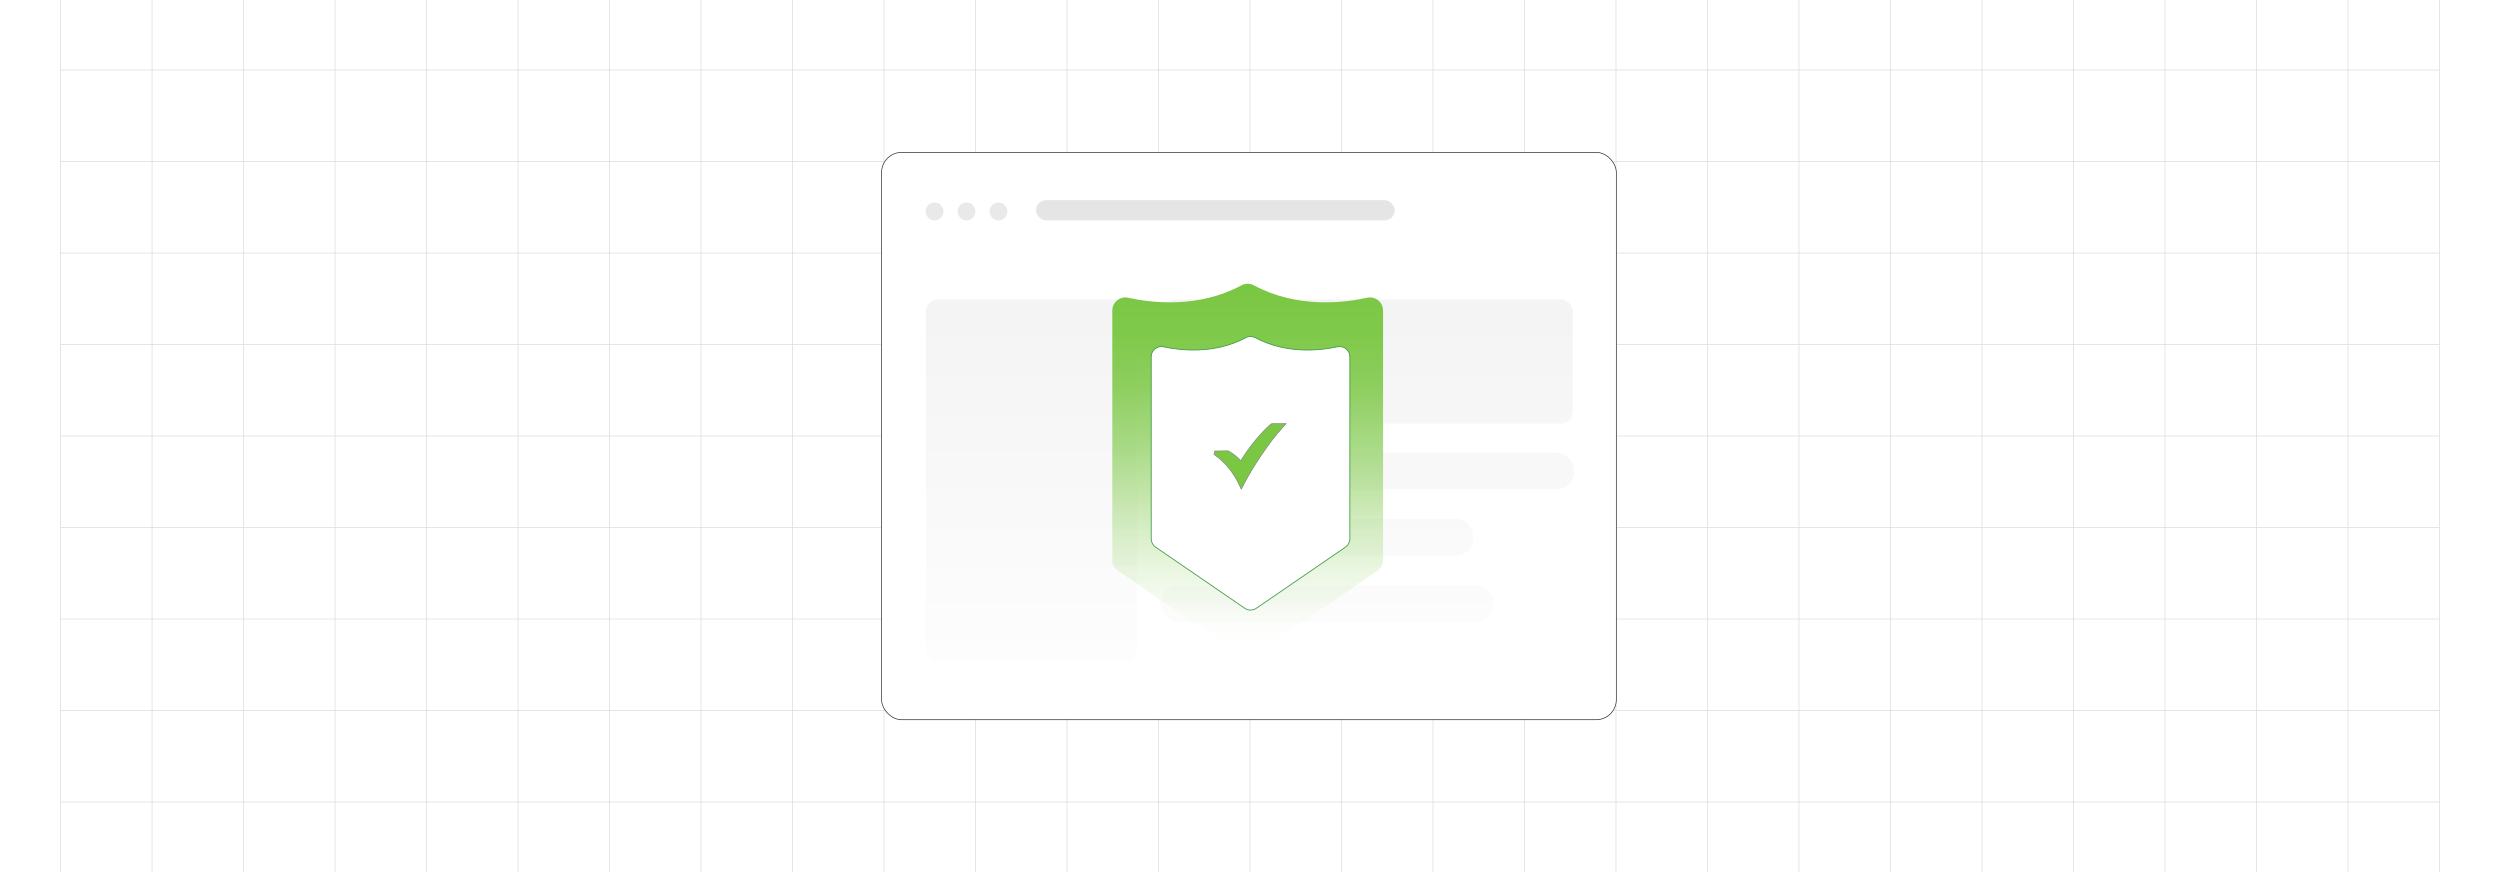 <?xml version="1.0" encoding="UTF-8"?><svg id="Layer_1" xmlns="http://www.w3.org/2000/svg" xmlns:xlink="http://www.w3.org/1999/xlink" viewBox="0 0 860 300"><defs><clipPath id="clippath"><rect y="0" width="860" height="300" fill="none" stroke-width="0"/></clipPath><linearGradient id="linear-gradient" x1="418.086" y1="59.45" x2="418.086" y2="218.08" gradientUnits="userSpaceOnUse"><stop offset="0" stop-color="#e3e3e3"/><stop offset="1" stop-color="#fff"/></linearGradient><linearGradient id="linear-gradient-2" x1="354.792" y1="67.39" x2="354.792" y2="250.317" xlink:href="#linear-gradient"/><linearGradient id="linear-gradient-3" x1="470.724" y1="67.39" x2="470.724" y2="250.317" xlink:href="#linear-gradient"/><linearGradient id="linear-gradient-4" x1="470.325" y1="67.39" x2="470.325" y2="250.317" xlink:href="#linear-gradient"/><linearGradient id="linear-gradient-5" x1="424.515" y1="67.39" x2="424.515" y2="250.317" xlink:href="#linear-gradient"/><linearGradient id="linear-gradient-6" x1="481.373" y1="67.39" x2="481.373" y2="250.317" xlink:href="#linear-gradient"/><linearGradient id="linear-gradient-7" x1="456.48" y1="67.39" x2="456.48" y2="250.317" xlink:href="#linear-gradient"/><linearGradient id="linear-gradient-8" x1="429.206" y1="225.984" x2="429.206" y2="97.607" gradientUnits="userSpaceOnUse"><stop offset="0" stop-color="#fff" stop-opacity="0"/><stop offset=".14" stop-color="#ddf0cf" stop-opacity=".255"/><stop offset=".285" stop-color="#bfe4a4" stop-opacity=".48"/><stop offset=".431" stop-color="#a6d981" stop-opacity=".668"/><stop offset=".577" stop-color="#92d166" stop-opacity=".813"/><stop offset=".721" stop-color="#85cb52" stop-opacity=".917"/><stop offset=".862" stop-color="#7cc846" stop-opacity=".979"/><stop offset="1" stop-color="#7ac743"/></linearGradient><filter id="drop-shadow-2" filterUnits="userSpaceOnUse"><feOffset dx=".977" dy=".977"/><feGaussianBlur result="blur" stdDeviation="1.465"/><feFlood flood-color="#333" flood-opacity=".08"/><feComposite in2="blur" operator="in"/><feComposite in="SourceGraphic"/></filter></defs><rect y="0" width="860" height="300" rx="5" ry="5" fill="#fff" stroke-width="0"/><rect y="0" width="860" height="300" rx="5" ry="5" fill="#fff" stroke-width="0"/><g clip-path="url(#clippath)"><rect y="0" width="860" height="300" rx="5" ry="5" fill="#fff" stroke-width="0"/><rect x="20.832" y="-7.373" width="818.338" height="314.746" fill="none" stroke="#dbdcdd" stroke-miterlimit="10" stroke-width=".25"/><line x1="20.83" y1="275.899" x2="839.168" y2="275.899" fill="none" stroke="#dbdcdd" stroke-miterlimit="10" stroke-width=".25"/><line x1="20.83" y1="244.424" x2="839.168" y2="244.424" fill="none" stroke="#dbdcdd" stroke-miterlimit="10" stroke-width=".25"/><line x1="20.83" y1="212.949" x2="839.168" y2="212.949" fill="none" stroke="#dbdcdd" stroke-miterlimit="10" stroke-width=".25"/><line x1="20.83" y1="181.475" x2="839.168" y2="181.475" fill="none" stroke="#dbdcdd" stroke-miterlimit="10" stroke-width=".25"/><line x1="20.83" y1="150" x2="839.168" y2="150" fill="none" stroke="#dbdcdd" stroke-miterlimit="10" stroke-width=".25"/><line x1="20.83" y1="118.526" x2="839.168" y2="118.526" fill="none" stroke="#dbdcdd" stroke-miterlimit="10" stroke-width=".25"/><line x1="20.83" y1="87.051" x2="839.168" y2="87.051" fill="none" stroke="#dbdcdd" stroke-miterlimit="10" stroke-width=".25"/><line x1="20.83" y1="55.577" x2="839.168" y2="55.577" fill="none" stroke="#dbdcdd" stroke-miterlimit="10" stroke-width=".25"/><line x1="20.83" y1="24.102" x2="839.168" y2="24.102" fill="none" stroke="#dbdcdd" stroke-miterlimit="10" stroke-width=".25"/><polyline points="807.692 307.373 807.692 275.896 807.692 244.428 807.692 212.95 807.692 181.473 807.692 150.005 807.692 118.527 807.692 87.05 807.692 55.582 807.692 55.572 807.692 24.104 807.692 -7.373" fill="none" stroke="#dbdcdd" stroke-miterlimit="10" stroke-width=".25"/><polyline points="776.215 307.373 776.215 275.896 776.215 244.428 776.215 212.95 776.215 181.473 776.215 150.005 776.215 118.527 776.215 87.05 776.215 55.582 776.215 55.572 776.215 24.104 776.215 -7.373" fill="none" stroke="#dbdcdd" stroke-miterlimit="10" stroke-width=".25"/><polyline points="744.747 307.373 744.747 275.896 744.747 244.428 744.747 212.95 744.747 181.473 744.747 150.005 744.747 118.527 744.747 87.05 744.747 55.582 744.747 55.572 744.747 24.104 744.747 -7.373" fill="none" stroke="#dbdcdd" stroke-miterlimit="10" stroke-width=".25"/><polyline points="713.269 307.373 713.269 275.896 713.269 244.428 713.269 212.95 713.269 181.473 713.269 150.005 713.269 118.527 713.269 87.05 713.269 55.582 713.269 55.572 713.269 24.104 713.269 -7.373" fill="none" stroke="#dbdcdd" stroke-miterlimit="10" stroke-width=".25"/><polyline points="681.792 307.373 681.792 275.896 681.792 244.428 681.792 212.95 681.792 181.473 681.792 150.005 681.792 118.527 681.792 87.05 681.792 55.582 681.792 55.572 681.792 24.104 681.792 -7.373" fill="none" stroke="#dbdcdd" stroke-miterlimit="10" stroke-width=".25"/><polyline points="650.324 307.373 650.324 275.896 650.324 244.428 650.324 212.95 650.324 181.473 650.324 150.005 650.324 118.527 650.324 87.05 650.324 55.582 650.324 55.572 650.324 24.104 650.324 -7.373" fill="none" stroke="#dbdcdd" stroke-miterlimit="10" stroke-width=".25"/><polyline points="618.847 307.373 618.847 275.896 618.847 244.428 618.847 212.95 618.847 181.473 618.847 150.005 618.847 118.527 618.847 87.05 618.847 55.582 618.847 55.572 618.847 24.104 618.847 -7.373" fill="none" stroke="#dbdcdd" stroke-miterlimit="10" stroke-width=".25"/><polyline points="587.369 307.373 587.369 275.896 587.369 244.428 587.369 212.95 587.369 181.473 587.369 150.005 587.369 118.527 587.369 87.05 587.369 55.582 587.369 55.572 587.369 24.104 587.369 -7.373" fill="none" stroke="#dbdcdd" stroke-miterlimit="10" stroke-width=".25"/><polyline points="555.901 307.373 555.901 275.896 555.901 244.428 555.901 212.95 555.901 181.473 555.901 150.005 555.901 118.527 555.901 87.05 555.901 55.582 555.901 55.572 555.901 24.104 555.901 -7.373" fill="none" stroke="#dbdcdd" stroke-miterlimit="10" stroke-width=".25"/><polyline points="524.424 307.373 524.424 275.896 524.424 244.428 524.424 212.95 524.424 181.473 524.424 150.005 524.424 118.527 524.424 87.05 524.424 55.582 524.424 55.572 524.424 24.104 524.424 -7.373" fill="none" stroke="#dbdcdd" stroke-miterlimit="10" stroke-width=".25"/><polyline points="492.946 307.373 492.946 275.896 492.946 244.428 492.946 212.95 492.946 181.473 492.946 150.005 492.946 118.527 492.946 87.05 492.946 55.582 492.946 55.572 492.946 24.104 492.946 -7.373" fill="none" stroke="#dbdcdd" stroke-miterlimit="10" stroke-width=".25"/><polyline points="461.478 307.373 461.478 275.896 461.478 244.428 461.478 212.95 461.478 181.473 461.478 150.005 461.478 118.527 461.478 87.05 461.478 55.582 461.478 55.572 461.478 24.104 461.478 -7.373" fill="none" stroke="#dbdcdd" stroke-miterlimit="10" stroke-width=".25"/><polyline points="430.001 307.373 430.001 275.896 430.001 244.428 430.001 212.95 430.001 181.473 430.001 150.005 430.001 118.527 430.001 87.05 430.001 55.582 430.001 55.572 430.001 24.104 430.001 -7.373" fill="none" stroke="#dbdcdd" stroke-miterlimit="10" stroke-width=".25"/><polyline points="398.523 307.373 398.523 275.896 398.523 244.428 398.523 212.95 398.523 181.473 398.523 150.005 398.523 118.527 398.523 87.05 398.523 55.582 398.523 55.572 398.523 24.104 398.523 -7.373" fill="none" stroke="#dbdcdd" stroke-miterlimit="10" stroke-width=".25"/><polyline points="367.046 307.373 367.046 275.896 367.046 244.428 367.046 212.95 367.046 181.473 367.046 150.005 367.046 118.527 367.046 87.05 367.046 55.582 367.046 55.572 367.046 24.104 367.046 -7.373" fill="none" stroke="#dbdcdd" stroke-miterlimit="10" stroke-width=".25"/><polyline points="335.578 307.373 335.578 275.896 335.578 244.428 335.578 212.95 335.578 181.473 335.578 150.005 335.578 118.527 335.578 87.05 335.578 55.582 335.578 55.572 335.578 24.104 335.578 -7.373" fill="none" stroke="#dbdcdd" stroke-miterlimit="10" stroke-width=".25"/><polyline points="304.101 307.373 304.101 275.896 304.101 244.428 304.101 212.95 304.101 181.473 304.101 150.005 304.101 118.527 304.101 87.05 304.101 55.582 304.101 55.572 304.101 24.104 304.101 -7.373" fill="none" stroke="#dbdcdd" stroke-miterlimit="10" stroke-width=".25"/><polyline points="272.623 307.373 272.623 275.896 272.623 244.428 272.623 212.95 272.623 181.473 272.623 150.005 272.623 118.527 272.623 87.05 272.623 55.582 272.623 55.572 272.623 24.104 272.623 -7.373" fill="none" stroke="#dbdcdd" stroke-miterlimit="10" stroke-width=".25"/><polyline points="241.155 307.373 241.155 275.896 241.155 244.428 241.155 212.95 241.155 181.473 241.155 150.005 241.155 118.527 241.155 87.05 241.155 55.582 241.155 55.572 241.155 24.104 241.155 -7.373" fill="none" stroke="#dbdcdd" stroke-miterlimit="10" stroke-width=".25"/><polyline points="209.678 307.373 209.678 275.896 209.678 244.428 209.678 212.95 209.678 181.473 209.678 150.005 209.678 118.527 209.678 87.05 209.678 55.582 209.678 55.572 209.678 24.104 209.678 -7.373" fill="none" stroke="#dbdcdd" stroke-miterlimit="10" stroke-width=".25"/><polyline points="178.2 307.373 178.2 275.896 178.2 244.428 178.2 212.95 178.2 181.473 178.2 150.005 178.2 118.527 178.2 87.05 178.2 55.582 178.2 55.572 178.2 24.104 178.2 -7.373" fill="none" stroke="#dbdcdd" stroke-miterlimit="10" stroke-width=".25"/><polyline points="146.732 307.373 146.732 275.896 146.732 244.428 146.732 212.95 146.732 181.473 146.732 150.005 146.732 118.527 146.732 87.05 146.732 55.582 146.732 55.572 146.732 24.104 146.732 -7.373" fill="none" stroke="#dbdcdd" stroke-miterlimit="10" stroke-width=".25"/><polyline points="115.255 307.373 115.255 275.896 115.255 244.428 115.255 212.95 115.255 181.473 115.255 150.005 115.255 118.527 115.255 87.05 115.255 55.582 115.255 55.572 115.255 24.104 115.255 -7.373" fill="none" stroke="#dbdcdd" stroke-miterlimit="10" stroke-width=".25"/><polyline points="83.777 307.373 83.777 275.896 83.777 244.428 83.777 212.95 83.777 181.473 83.777 150.005 83.777 118.527 83.777 87.05 83.777 55.582 83.777 55.572 83.777 24.104 83.777 -7.373" fill="none" stroke="#dbdcdd" stroke-miterlimit="10" stroke-width=".25"/><polyline points="52.309 307.373 52.309 275.896 52.309 244.428 52.309 212.95 52.309 181.473 52.309 150.005 52.309 118.527 52.309 87.05 52.309 55.582 52.309 55.572 52.309 24.104 52.309 -7.373" fill="none" stroke="#dbdcdd" stroke-miterlimit="10" stroke-width=".25"/></g><rect x="303.255" y="52.419" width="252.766" height="195.163" rx="6.927" ry="6.927" fill="#fff" stroke="#333" stroke-miterlimit="10" stroke-width=".25"/><circle cx="321.486" cy="72.741" r="3.065" fill="#e9e9e9" stroke-width="0"/><circle cx="332.485" cy="72.741" r="3.065" fill="#e9e9e9" stroke-width="0"/><circle cx="343.483" cy="72.741" r="3.065" fill="#e9e9e9" stroke-width="0"/><rect x="356.393" y="68.845" width="123.387" height="6.983" rx="3.491" ry="3.491" fill="url(#linear-gradient)" stroke-width="0"/><g opacity=".52"><rect x="318.532" y="103.006" width="72.52" height="124.575" rx="4.227" ry="4.227" fill="url(#linear-gradient-2)" stroke-width="0"/><rect x="400.396" y="103.006" width="140.657" height="42.711" rx="4.139" ry="4.139" fill="url(#linear-gradient-3)" stroke-width="0"/><rect x="399.183" y="155.702" width="142.285" height="12.584" rx="5.894" ry="5.894" fill="url(#linear-gradient-4)" stroke-width="0"/><rect x="399.183" y="178.536" width="50.665" height="12.584" rx="5.612" ry="5.612" fill="url(#linear-gradient-5)" stroke-width="0"/><rect x="456.041" y="178.536" width="50.665" height="12.584" rx="5.612" ry="5.612" fill="url(#linear-gradient-6)" stroke-width="0"/><rect x="399.183" y="201.33" width="114.594" height="12.584" rx="6.292" ry="6.292" fill="url(#linear-gradient-7)" stroke-width="0"/></g><path d="M427.107,98.135c-14.814,7.977-30.831,6.092-39.002,4.281-2.812-.623-5.474,1.536-5.474,4.417v85.784c0,1.49.734,2.884,1.963,3.727l42.056,28.848c1.54,1.057,3.572,1.057,5.112,0l42.056-28.848c1.228-.843,1.963-2.237,1.963-3.727v-85.784c0-2.881-2.662-5.04-5.474-4.417-8.171,1.811-24.188,3.696-39.002-4.281-1.307-.704-2.892-.704-4.199,0Z" fill="url(#linear-gradient-8)" stroke-width="0"/><path d="M427.509,115.212c-10.686,5.681-22.192,4.413-28.225,3.108-2.188-.473-4.248,1.206-4.248,3.445v62.574c0,1.161.572,2.247,1.529,2.904l30.65,21.024c1.2.823,2.783.823,3.983,0l30.65-21.024c.957-.657,1.529-1.743,1.529-2.904v-62.574c0-2.238-2.061-3.918-4.248-3.445-6.033,1.305-17.539,2.574-28.225-3.108-1.065-.566-2.33-.566-3.395,0Z" fill="#fff" filter="url(#drop-shadow-2)" stroke="#3d9b43" stroke-miterlimit="10" stroke-width=".288"/><path d="M417.944,155.147l4.402-.059.33.083c.89.513,1.726,1.096,2.51,1.762.566.477,1.102.996,1.615,1.561,1.579-2.54,3.264-4.879,5.044-7.024,1.95-2.351,3.17-3.641,5.338-5.592l.43-.165h4.808l-.972,1.072c-2.976,3.306-4.838,5.886-7.277,9.41-2.445,3.535-4.625,7.177-6.57,10.924l-.607,1.167-.554-1.19c-1.025-2.198-2.251-4.213-3.712-6.016-1.461-1.803-3.164-3.406-5.15-4.767l.365-1.167h0Z" fill="#7ac743" stroke="gray" stroke-miterlimit="10" stroke-width=".213"/></svg>
